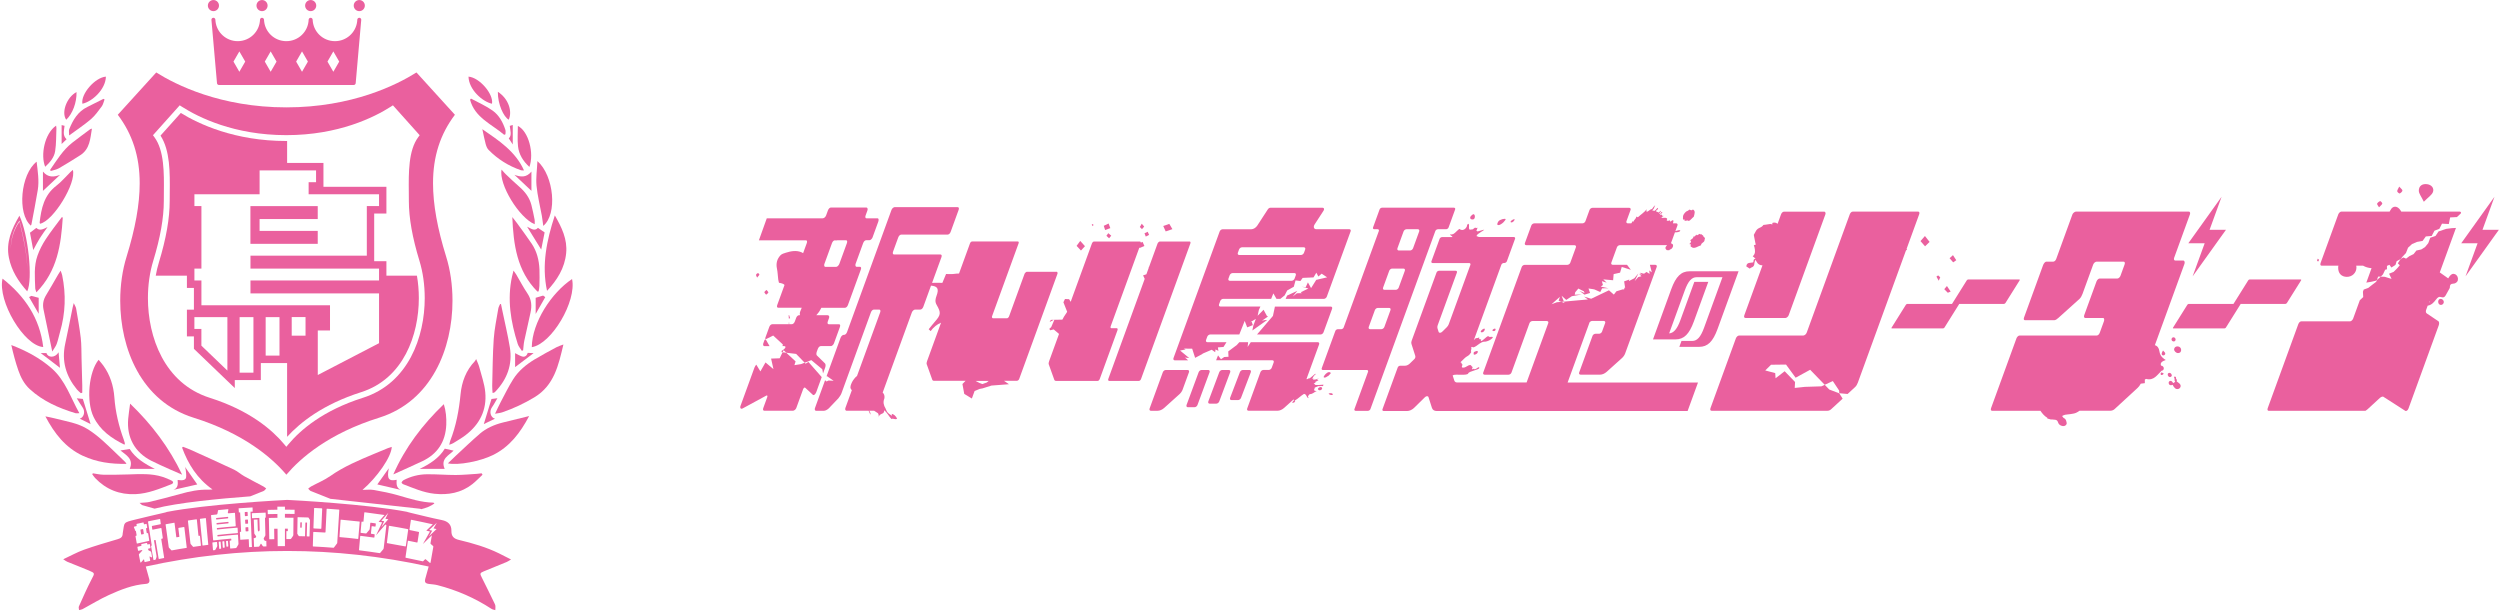 <?xml version="1.0" encoding="UTF-8"?>
<svg id="_レイヤー_2" data-name="レイヤー 2" xmlns="http://www.w3.org/2000/svg" viewBox="0 0 953 233">
  <defs>
    <style>
      .cls-1, .cls-2 {
        fill: #ea609e;
      }

      .cls-3 {
        fill: none;
      }

      .cls-2 {
        fill-rule: evenodd;
      }
    </style>
  </defs>
  <g id="_レイヤー_1-2" data-name="レイヤー 1">
    <g>
      <g>
        <path class="cls-2" d="m453.47,92.06h-11.36c-.22,0-.72.42-.83.72l-3.22,8.85-.22.24.1.1-.94,2.59-1.26.42.62,1.33-13.89,38.17c-.15.42.08.72.3.72h11.36c.35,0,.67-.3.83-.72l18.82-51.7c.11-.3.05-.72-.3-.72Z"/>
        <path class="cls-2" d="m292.89,111.5c-.07-.36-.45-.67-.7-.99-.28.28-.7.53-.8.87-.06.21.36.56.66.97.38-.36.88-.66.85-.85Z"/>
        <path class="cls-2" d="m289.47,104.67c-.03-.23-.44-.61-.57-.57-.28.09-.61.38-.68.65-.06.25.19.57.39,1.07.55-.71.88-.95.86-1.15Z"/>
        <path class="cls-2" d="m301.19,121.33c-.13-.4-.25-.8-.37-1.2-.07.02-.13.03-.2.05.03.42.06.83.08,1.25.16-.03.33-.07.49-.1Z"/>
        <path class="cls-2" d="m823.11,133.64c-.12-.83-.64-1.81-1.68-2.05l11.28-30.99c.22-.6.04-1.29-.46-1.29h-3.1c-.31,0-.59-.43-.37-1.03l6.03-16.58c.15-.43.07-1.03-.43-1.03h-43.06c-.43,0-1.15.6-1.3,1.03l-6.19,17.01c-.22.6-.69,1.03-1.12,1.03h-2.66c-.43,0-.99.69-1.21,1.29l-7.28,20.01c-.22.6-.07,1.03.37,1.03h11.15c.49,0,1.09-.43,1.55-.86l8.11-7.3c.47-.43.9-1.29,1.12-1.89l4.06-11.16c.25-.69.9-1.12,1.34-1.12h10.22c.49,0,.65.43.4,1.12l-1.56,4.29c-.16.43-.68,1.03-1.18,1.03h-6.81c-.31,0-.9.43-1.15,1.12l-4.69,12.88c-.22.6.06,1.03.37,1.03h6.81c.5,0,.55.69.34,1.29l-1.56,4.29c-.25.69-.72,1.12-1.21,1.12h-29.43c-.43,0-.96.6-1.12,1.03l-9.69,26.62c-.22.6-.07,1.03.37,1.03h18.44c.73,1.09,1.56,2.05,2.61,2.66,0,.09.02.18.04.29.5.14,1.01.28,1.51.42.02-.03.04-.06.06-.09.29.06.6.1.92.1.79.02,1.35.16,1.59,1.06.22.81.92,1.24,1.75,1.38.88.15,1.71-.54,1.51-1.3-.16-.63-.22-1.35-.99-1.7-.28-.12-.45-.49-.74-.83.47-.21.78-.41,1.12-.47.7-.13,1.42-.15,2.13-.26.7-.12,1.44-.2,2.07-.48.47-.21.9-.49,1.33-.79h11.75c.43,0,1.11-.17,1.58-.6l8.86-8.16c.38-.35.85-.97,1.15-1.56.47-.02,1.07-.18,1.55-.2v-1.34c.22-.13.4-.31.51-.28,2.93.8,4.21-1.56,5.88-3.12,0,0,0,0,0,0,.51-.02.85-.38.84-.94,0-.51-.5-1-1-1-.01,0-.03,0-.04,0-.45-1.08.41-1.66,1.78-2.15-1.64-.95-2.25-2.06-2.47-3.6Z"/>
        <path class="cls-2" d="m829.73,145.39c.02-.14.17-.48.06-.62-.25-.31-.4-.58-.3-.99.01-.06-.33-.2-.5-.31-.09.18-.29.47-.24.53.27.3.24.6.18.96-.03.17.16.38.27.6-.26.16-.53.31-.78.47-.14-.19-.23-.37-.36-.51-.26-.29-.58-.45-.96-.26-.36.19-.46.52-.37.92.1.44.41.66.84.67.22,0,.44-.11.66-.17.11.22.21.47.35.68.16.24.36.47.57.66.46.41,1.26.4,1.7,0,.46-.41.59-1.08.18-1.59-.33-.4-.82-.67-1.3-1.06Z"/>
        <path class="cls-2" d="m830.11,132.04c-.76-.02-1.32.45-1.34,1.12-.02.67.72,1.4,1.45,1.44.73.04,1.24-.45,1.24-1.18,0-.78-.57-1.36-1.35-1.38Z"/>
        <path class="cls-2" d="m828.56,130.17c.43.02.75-.27.78-.7.03-.48-.37-.91-.82-.9-.38,0-.73.36-.74.76-.01.44.34.81.78.83Z"/>
        <path class="cls-2" d="m827.89,143.12c.02-.45-.48-1.03-.89-.99-.33.03-.63.15-.66.57-.04.52.34,1.02.81,1.04.37.02.73-.29.75-.63Z"/>
        <path class="cls-2" d="m824.09,134.54c-.12.36-.07.74.3.91.18.08.52.05.67-.08.33-.25.47-.63.18-1.01-.18-.25-.42-.46-.7-.76-.19.37-.36.64-.46.94Z"/>
        <path class="cls-2" d="m823.63,142.39c-.07.33.14.6.48.58.2-.01.38-.24.74-.49-.37-.25-.57-.47-.8-.52-.11-.02-.38.25-.41.42Z"/>
        <path class="cls-2" d="m927.45,73.17c.5-1.46-.54-2.71-2.18-2.95-1.85-.28-3.23.62-3.22,2.49.01,1.09.94,2.17,1.91,4.2,1.71-1.76,3.09-2.58,3.49-3.74Z"/>
        <path class="cls-2" d="m914.77,73.76c.44-.22,1.01-.72,1.03-1.12.01-.39-.61-.8-1.22-1.51-.39.85-.79,1.33-.76,1.8.02.31.79.91.96.83Z"/>
        <path class="cls-2" d="m908.13,77.6c.07-.22-.65-1-.81-.94-.46.16-.95.55-1.17.98-.11.22.36.72.73,1.39.6-.64,1.11-.98,1.26-1.43Z"/>
        <path class="cls-2" d="m883.68,99.7c.12-.21.3-.4.35-.63.02-.09-.24-.23-.5-.47-.13.35-.27.57-.27.79,0,.1.27.2.42.3Z"/>
        <path class="cls-2" d="m930.47,113.93c-.6-.04-1.02.39-1.04,1.05-.02.72.42,1.26,1.05,1.26.57,0,1.08-.49,1.1-1.06.03-.61-.5-1.21-1.11-1.25Z"/>
        <path class="cls-2" d="m299.72,134.46l3.77.45,3.25,3.36,2.53-.99,4.19,3.48.28,1.6.82-2.26c.25-.69.16-1.29-.06-1.55l-3.06-3.01c-.25-.17-.34-.77-.09-1.46l.38-1.03c.25-.69.72-1.12,1.15-1.12h3.9c.43,0,.96-.6,1.12-1.03l2.28-6.27c.22-.6.07-1.03-.37-1.03h-3.9c-.43,0-.59-.43-.34-1.12l.47-1.29c.22-.6-.12-1.03-.55-1.03h-4.32c.22-.25.42-.52.63-.75.62-.69,1-1.56,1.29-2.08h9.01c.43,0,.9-.43,1.12-1.03l4.94-13.57c.22-.6.07-1.03-.37-1.03h-1.24c-.5,0-.56-.69-.4-1.12l2.88-7.9c.25-.69.72-1.12,1.21-1.12h1.24c.43,0,.96-.6,1.12-1.03l2.19-6.01c.25-.69.16-1.29-.27-1.29h-4.21c-.43,0-.59-.43-.34-1.12l.69-1.89c.25-.69-.09-1.12-.4-1.12h-13.45c-.49,0-.96.43-1.21,1.12l-.69,1.89c-.25.68-.83,1.11-1.32,1.11h-21.3l-3.01,8.4h18.07c.3.12.39.49.19,1.05l-1.4,3.84c-.18-.11-.36-.22-.55-.31-1.97-.87-4.02-.49-6.01.13-.72.22-1.56.46-2.05.97-1.35,1.42-1.78,3.14-1.36,5.12.28,1.34.31,2.73.48,4.1.06.45.2.88.29,1.28.86.15,1.67.31,2.12.82l-2.79,7.67c-.22.6-.07,1.03.43,1.03h8.91c-.18.45-.36.91-.55,1.36-.21.51-.24,1-.1,1.47h-.3c-.49,0-.96.43-1.18,1.03l-.47,1.29c-.25.69-.72,1.12-1.15,1.12h-1.04v-.66h-.14v.66h-6.26c-.5,0-.96.43-1.18,1.03l-1.57,4.33.22.38,2.84-1.42,3.67,3.39-.11.63h.54c.43,0,.65.26.59.43-.16.43-.62.86-1.03,1.12l-.4.21-.09.54.42.05.38-.79,1.03.95Zm14.54-33.86l2.88-7.9c.2-.54.53-.91.87-1.05h1.07l.02-.07h3.39c.43,0,.59.43.34,1.12l-2.88,7.9c-.16.43-.72,1.12-1.15,1.12h-4.21c-.43,0-.49-.69-.34-1.12Z"/>
        <path class="cls-2" d="m665.36,121.21h15.3c.31,0,.96-.43,1.18-1.03l14-38.47c.22-.6-.12-1.03-.43-1.03h-15.3c-.5,0-.96.43-1.18,1.03l-1.31,3.61s0,0,0,0c-.56-.44-1.19-.65-2-.33v.59s-.08-.01-.11-.03c-.49-.25-.93-.16-1.42-.06-.58.12-1.18.17-1.9.26-.27.53-.88.86-1.55,1.15-.68.29-1.16.82-1.47,1.5-.18.4-.42.77-.62,1.14.2,1.02.39,2.04.59,3.07.04.22.1.44.17.64-.25.05-.5.12-.72.26,0,.06-.02.09,0,.12.07.18.16.36.2.54.26,1.26.52,2.52-.64,3.52.29.24.58.48,1.08.91-1.09.15-.56.99-.97,1.44-1,.23-2.41-.18-2.57,1.51.44.28.88.56,1.32.85.21-.15.41-.36.64-.43.82-.25,1.1-.8,1.13-1.62.01-.39.22-.77.39-1.35.23.4.35.58.45.77.48.9,1.2,1.38,2.24,1.38l-6.92,19.02c-.22.6-.07,1.03.43,1.03Z"/>
        <polygon class="cls-2" points="834.18 92.74 840.42 92.74 835.83 105.34 848.53 87.61 842.29 87.61 846.87 75.01 834.18 92.74"/>
        <path class="cls-2" d="m290.96,130.91c-.16.43-.07,1.03.43,1.03h1.97l-1.48-2.6-.43.21-.49,1.35Z"/>
        <path class="cls-2" d="m937.71,80.67h-22.34c-.11-.17-.21-.35-.32-.52-1.18-1.8-2.97-1.83-3.85.02-.08.18-.18.35-.28.5h-18.44c-.43,0-.96.6-1.12,1.03l-6.72,18.46c-.25.69-.1,1.12.34,1.12h6.42c-.06.26-.1.53-.09.81,0,2.1,1.24,3.41,3.26,3.45,2.07.04,3.72-1.55,3.71-3.59,0-.23-.03-.45-.08-.67h2.61c.9.52,1.98.86,3.22.95,0,.03,0,.05-.02.08l-1.99,5.48.08-.07,1.85-.31,1.83-.43.3-.25.47-1.3.99.03.85-.87.83-1.76.69-.19v-1.28c.32-.13.63-.26.94-.42l.76,1.04.96-.61.58-.38.46-1.43,1.57-.85.61-.8,1.35-1.44.81-2.05,1.51-1.38,1.9-.82,2.13-.38,1.24-1.71,2.23-.18,1.05-2,1.88-.73,1-1.96,2.6.14.5-2.52,2.58-.13,1.5-1.39.07-.38c-.07-.18-.21-.3-.44-.3Z"/>
        <path class="cls-2" d="m764.43,115.58l5.48-8.75c.07-.12.03-.3-.16-.3h-19.52c-.16,0-.39.19-.47.3l-5.48,8.75-.18.28h-17.09c-.16,0-.39.19-.47.3l-5.48,8.75c-.07.11-.06.28.1.28h19.52c.19,0,.45-.16.52-.28l5.48-8.75.17-.3h17.03c.19,0,.45-.16.52-.28Z"/>
        <path class="cls-2" d="m871.72,115.58l5.48-8.75c.07-.12.03-.3-.16-.3h-19.52c-.16,0-.39.19-.47.3l-5.48,8.75-.18.28h-17.09c-.16,0-.39.19-.47.3l-5.48,8.75c-.07.11-.06.28.1.28h19.52c.18,0,.45-.16.52-.28l5.48-8.75.17-.3h17.03c.18,0,.45-.16.52-.28Z"/>
        <path class="cls-2" d="m914.06,100.39l.74.73-.99,1.16-1.36,1.36-1.74.7.95,1.98-2.61-.81-1.53-.05-.39.4-1.07.87-.24.68-1.47,1.11-1.56,1.23-1.74.64-.3.81.11,2.04-1.3,1.22-2.55,7.01c-.16.43-.69,1.03-1.18,1.03h-18.59c-.43,0-.9.43-1.15,1.12l-11.63,31.95c-.22.6-.07,1.03.37,1.03h36.86s.37-.17.84-.6l4.66-4.29c.47-.43,1.18-.69,1.4-.43l8.28,5.32c.4.26.99-.17,1.24-.86l11.53-31.69c.25-.69.16-1.29-.06-1.55l-4.48-3.01c-.37-.17-.43-.86-.28-1.29l.61-1.68c1.52-.23,2.42-1.34,3.19-2.35.66-.86,1.14-1.22,2.11-.88.74.26,1.19-.08,1.54-.67.53-.93,1.05-1.86,1.56-2.8.07-.12.05-.29.05-.43q.01-1.24,1.23-1.25c.89,0,1.68-.59,1.83-1.37.18-.94-.23-1.83-1.03-2.22-.76-.37-1.45-.13-2.11.74-.15.2-.28.42-.55.82-1.09-.77-2.15-1.52-3.21-2.27l6.18-16.97-.19.03-1.26.06-2.27.28-.99.33-1.94.65-1.14,1.71-2.03.7-.74,2.05-1.24,1.51-1.45.91-1.85.4-1.06,1.36-1.54.74-1.32.99-1.02-.45-1.03.56-.12.16-.99,1.53Zm12.18,14.67c-.12.09-.22.18-.34.27l.16-.43c.06.05.12.1.18.15Z"/>
        <path class="cls-2" d="m311.13,149.55l2.11-5.8-5.07-5.78-1.07.68-.37-.38-1.34.52-2.56.41.45-1.44-3.56-3.3-1.41-.17-1.1,2.29-3.27.11.9,4.02-3.03-2.55-1.95,3.41-1.56-2.57c-.27.3-.54.68-.69,1.1l-5.32,14.6c-.37,1.03.34,1.29.74,1.03l9.03-4.9c.4-.26.62,0,.4.6l-1.5,4.12c-.22.6-.07,1.03.43,1.03h10.84c.43,0,1.09-.43,1.31-1.03l2.59-7.13c.22-.6.62-.86.84-.6l2.78,2.58c.28.43.99.17,1.37-.86Z"/>
        <path class="cls-2" d="m662.73,103.41h-18.64c-3.22,0-5.24,1.97-7.01,6.83l-6.96,19.14h8.57c3.22,0,5.24-1.97,7.01-6.83l5.5-15.11h-5.32l-5.33,14.64c-1.22,3.35-2.55,4.89-4.27,5.01.07-.2,5.97-16.41,5.97-16.41,1.28-3.51,2.62-5.01,4.5-5.01h9.85c-.07.2-7.02,19.29-7.02,19.29-1.28,3.51-2.62,5.01-4.5,5.01h-4.1l-.82,2.25h7.57c3.22,0,5.24-1.97,7.01-6.83l8-21.98Z"/>
        <polygon class="cls-2" points="952.56 87.61 946.32 87.61 950.9 75.01 938.21 92.74 944.45 92.74 939.86 105.34 952.56 87.61"/>
        <path class="cls-2" d="m425.73,125.12h-2.08c-.3,0-.41-.3-.24-.78l10.94-30.05.09.25,1.81-.78-.71-1.57-.63.3c-.04-.23-.19-.43-.4-.43h-17.48c-.3,0-.68.42-.78.72l-8.11,22.28-.6-1.01-1.57-.07-.6,1.25,1.42,3.58-.07.19-1.15,1.74-.59,1.1-3.06.06-1.2,2.79-.73.68.35.53,1.32-.33,2.04,1.72-3.78,10.4c-.17.48-.24.9-.13,1.2l2.11,5.89c.11.3.37.42.71.42h15.83c.3,0,.63-.3.78-.72l6.78-18.64c.11-.3.04-.72-.26-.72Z"/>
        <path class="cls-2" d="m402.77,103.6h-11.36c-.22,0-.74.48-.85.78l-5.91,16.23c-.11.3-.48.72-.78.72h-5.33c-.3,0-.5-.42-.39-.72l10.13-27.83c.15-.42.05-.72-.26-.72h-17.48c-.3,0-.63.3-.78.72l-4.18,11.49c-.53-.02-1.18.05-2.03.16-.98.13-1.99.02-2.91.02-.49,1.18-.99,2.37-1.41,3.38-1.52,0-2.75-.08-3.92,0l3.57-9.8c.22-.6.07-1.03-.43-1.03h-17.66c-.43,0-.59-.43-.34-1.12l1.94-5.32c.25-.69.72-1.12,1.15-1.12h17.66c.49,0,.96-.43,1.18-1.03l3.06-8.42c.22-.6.07-1.03-.43-1.03h-23.98c-.31,0-.96.43-1.18,1.03l-16.97,46.63c-.22.6-.68,1.03-1.12,1.03h-.19c-.31,0-.9.43-1.15,1.12l-5.41,14.86.19-.27,2.58,1.8-1.93-.1-.79.37-.54-.48-3.86,10.61c-.22.6.06,1.03.37,1.03h3.1c.5,0,1.27-.43,1.74-.86l3.7-3.87c.34-.43.97-1.29,1.18-1.89l11.25-30.92c.22-.6.69-1.03,1.12-1.03h2.04c.43,0,.59.43.37,1.03l-8.84,24.28c-.19.12-.36.26-.52.44-.73.79-1.32,1.61-1.7,2.64-.32.86-.52,1.6.24,2.3,0,0,.01.02.02.02l-2.48,6.82c-.22.6.12,1.03.43,1.03h8.44c.22.5.43,1,.65,1.49.1-.4.05-.76-.2-1.14-.08-.11-.15-.23-.22-.36h1.85c.48.3.95.6,1.41.91.2.13.28.49.33.76.06.33.04.67.05,1.01-.07-.92.7-1.34,1.23-1.54.64-.24.84-.56.81-1.32,1.27.99,1.78,2.35,2.82,3.37.63-.5,1.45.48,2.13-.2-.53-1.04-1.38-1.76-2.08-1.79.05.2.09.39.17.73-.85-.48-1.54-.92-1.99-1.64-.22-.35-.29-.79-.5-1.14-.72-1.19-1.04-2.42-.47-3.77.05-.12.04-.26.06-.39.07-.81-.19-1.43-.69-1.92l11.14-30.59c.22-.6.87-1.03,1.18-1.03h1.98c.5,0,.96-.43,1.21-1.12l2.91-8.01c2.53.2,3.09,1.22,2.13,3.81-.45,1.23-.7,2.27.01,3.51,1.75,3.03,1.61,3.84-.64,6.4-.82.94-1.59,1.93-2.38,2.9.25.24.5.48.74.71,1.13-1.53,2.45-2.59,3.97-3.21l-5.33,14.65c-.18.48-.24.9-.13,1.2l2.11,5.89c.11.3.37.42.71.42h11.98l-1.19,1.22.69,3.76,2.9,1.77,1.05-2.86,1.95-.81,1.06-.19,3.42-1.08,6.67-.51-1.89-1.3h4.88c.35,0,.76-.3.91-.72l14.59-40.1c.11-.3-.02-.78-.37-.78Zm-26.65,42.22l-1.69.59-1.05-.42-1.49-.78h5l-.77.62Z"/>
        <polygon class="cls-2" points="400.12 122.76 401.72 121.9 400.59 121.93 400.12 122.76"/>
        <polygon class="cls-2" points="401.72 121.9 401.91 121.9 401.96 121.77 401.72 121.9"/>
        <polygon class="cls-2" points="413.59 93.84 411.78 91.84 410.4 93.72 412.06 95.51 413.59 93.84"/>
        <polygon class="cls-2" points="436.16 86.37 435.24 85.28 434.5 86.53 435.32 87.36 436.16 86.37"/>
        <polygon class="cls-2" points="421.76 89.88 422.78 90.83 423.61 89.84 422.48 88.89 421.76 89.88"/>
        <polygon class="cls-2" points="416.86 85.71 416.48 85.4 416.16 85.67 416.57 86.21 416.86 85.71"/>
        <polygon class="cls-2" points="446.92 87.35 445.74 85.34 443.43 86.15 444.36 88.22 446.92 87.35"/>
        <polygon class="cls-2" points="423.26 86.96 422.6 85.2 420.75 86.08 421.27 87.69 423.26 86.96"/>
        <polygon class="cls-2" points="438.04 89.54 437.5 88.34 436.28 88.94 436.77 90.19 438.04 89.54"/>
        <polygon class="cls-2" points="735.56 92.21 733.78 89.97 732.09 91.9 733.83 93.9 735.56 92.21"/>
        <path class="cls-2" d="m727.01,95.06l-.21-.21,4.79-13.15c.22-.6.07-1.03-.37-1.03h-24.97c-.43,0-.9.43-1.12,1.03l-16.41,45.09c-.25.69-.9,1.12-1.34,1.12h-24.47c-.5,0-1.02.6-1.18,1.03l-9.69,26.62c-.22.6-.07,1.03.43,1.03h44.11c.5,0,.99-.17,1.46-.6l4.37-4.02-1.26-2v-.06s-.13-.01-.13-.01l-3.71-1.42-1.72-1.78-1.24.57-6.31.2-3.89.41.12-2.27-3.96-4.1-3.47,2.69-.13-1.98-3.8-1,2.2-2.18,5.72-.07,3.66,5.01,5.54-3.03,5.55,5.73,3.09-1.42,2.4,3.61.06,1.02,3.17.3,2.86-2.64c.47-.43.81-1.03,1.06-1.72l18.31-50.3.46-.5Z"/>
        <polygon class="cls-2" points="745.73 99.19 744.47 97.26 743.18 98.42 744.55 100.01 745.73 99.19"/>
        <polygon class="cls-2" points="743.59 111.14 742.17 109.03 741.15 110.23 742.5 111.6 743.59 111.14"/>
        <polygon class="cls-2" points="739.62 105.71 738.82 104.98 738.17 105.43 739.04 107.01 739.62 105.71"/>
        <path class="cls-1" d="m468.95,141.89l-4.17,11.13c-.17.47-.67.85-1.12.85h-2.55c-.45,0-.67-.38-.5-.85l4.17-11.13c.17-.47.67-.85,1.12-.85h2.55c.45,0,.67.38.5.85Zm7.36-.85h-2.55c-.45,0-.95.38-1.12.85l-3.73,9.77c-.17.47.05.85.5.85h2.55c.45,0,.95-.38,1.12-.85l3.73-9.77c.17-.47-.05-.85-.5-.85Zm-15.72,0h-2.55c-.45,0-.95.38-1.12.85l-4.61,12.49c-.17.47.05.85.5.85h2.55c.45,0,.95-.38,1.12-.85l4.61-12.49c.17-.47-.05-.85-.5-.85Zm-7.86,0h-8.34c-.45,0-.95.38-1.12.85l-5.05,13.85c-.17.47.05.85.5.85h2.55c.83,0,1.75-.4,2.51-1.08l5.81-5.23c.56-.5.98-1.12,1.22-1.75l2.42-6.64c.17-.47-.05-.85-.5-.85Zm54.36.92c-.76-.37-1.53.31-2.13,1.02l-.43.75c.51.63,1.44-.33,1.95-.54.27-.47,1.14-.81.61-1.24Zm-4.4,5.87c-.9.6.48,1.43,1.16.59.45-.56-.19-1.28-1.16-.59Zm3.77,2.21c.14.34.84.65,1.48.53.46-.56-.62-.93-1.48-.53Zm-5.32-3.39c.49-.49-.75-.04-.18-.52l.62-.26c-.2-.03-.32-.12-.17-.3.38-.19.83-.4,1.27-.55-.18-.06-.6-.05-.58-.3l.64-.5c-.76.38-1.54.55-2.22.48-.05-.22.56-.41.49-.49-.16.08-.53.31-.73.28.1-.58.63-1.45,1.36-1.91-.23.18-.15-.09-.28-.11-.75.59-1.42,1.3-2.24,1.81-.23-.29-.69.47-1.1.22l.11-.3c.1-.07.17-.15.08-.21l4.63-12.7c.17-.47-.05-.85-.5-.85h-25.54l-1.21,1.82.19-1.61-.05-.21h-3.29l-.97,1.08-3.26,2.44.09,2.04-1.62.09-1.24.85-1.12-1.47-.74,1.86h21.44c.45,0,.67.38.5.85l-.73,1.99c-.17.47-.67.85-1.12.85h-2.07c-.45,0-.95.38-1.12.85l-5.05,13.85c-.17.47.05.85.5.85h11.07c.83,0,1.75-.4,2.51-1.08l3.42-3.07c.12-.04.23-.09.33-.13.35.3-1.5,1.57-.23,1.19.37.16.52-.42.7-.53-.1-.05-.14-.16-.18-.24,1.37-.78,2.22-1.78,3.54-2.57,1.08.19.81,1.21,1.64,1.65.2-.25-.22-.52-.11-.82l.63-.72c1.27.01,1.67-.88,2.69-1.12-.15-.09-.61-.09-.76-.25-.8-.08.35-.72-.16-.94.31-.38,1.1-.51,1.6-.78.48.14,1.09-.16,1.48.04.57-.02.14-.4.42-.57-1.11.01-2.51.33-3.38,0Zm6.14-29.78h-21.28l-.76,3.57-6.07,7.07h24.24c.45,0,.95-.38,1.12-.85l3.26-8.94c.17-.47-.05-.85-.5-.85Zm7.56-28.64l-9.06,24.85c-.17.47-.67.85-1.12.85h-14.58l.55-1.25h0l3.89-1.8-1.74,2.17,1.61-1.26,1.86-.03-.4-.35,2.91-1.44-2.6-.72,1.55.28.87-1.88,1.2,2.18,1.97-3.14,4.15-.97-2.08-1.39-1.26,1.08-.77-1.46-1.07,1.8-4.14.18-.87,1.2-1.85-.24-.66,2.42-2.51,1.4-.98,1.89-1.62,1.32h-1.5l-1.19-2.08-.83,2.08h-18.3c-.45,0-.95.38-1.12.85l-.45,1.23c-.17.47.05.85.5.85h15.27l-.59,1.3-.47,2.22,2.26-2.29,1.27,2.35.43.21-2.32,1.63.87-.21,1.15-.1-5.67,4.02.36-1.83.97-2.6-2.2,1.33.63-.18.41,1.23-2.14.86-.95-2.47-2.06,5.19h-11.1c-.45,0-.95.38-1.12.85l-.45,1.23c-.17.47.05.85.5.85h7.29l-1.14,1.82-2.14.17.2,1.33-1.1-.55-.14,1.04-1.32-.93-3.38,1.45-.3.25-2.64,1.39-1.13-3.49-3.18-.03.69.32-2.11.42,3.47,2.85-1.63-.16.65.5.56.54h-5.07c-.45,0-.67-.38-.5-.85l17.6-48.26c.17-.47.67-.85,1.12-.85h10.92c.83,0,1.78-.58,2.32-1.42l4.01-6.18c.23-.36.64-.61,1-.61h19.88c.54,0,.73.55.38,1.09l-3.43,5.28c-.59.91-.28,1.82.63,1.82h12.6c.45,0,.67.38.5.85Zm-21.39,15.87h-23.59c-.45,0-.95.38-1.12.85l-.45,1.23c-.17.47.05.85.5.85h23.59c.45,0,.95-.38,1.12-.85l.45-1.23c.17-.47-.05-.85-.5-.85Zm3.58-9.83h-23.59c-.45,0-.95.38-1.12.85l-.45,1.23c-.17.47.05.85.5.85h23.59c.45,0,.95-.38,1.12-.85l.45-1.23c.17-.47-.05-.85-.5-.85Z"/>
        <g>
          <path class="cls-1" d="m548.09,87.38h3.16c.39,0,.82-.3.95-.67l2.5-6.87c.13-.37-.08-.67-.47-.67h-27.38c-.39,0-.82.3-.95.67l-2.5,6.87c-.13.37.08.67.47.67h1.28c.39,0,.6.3.47.67l-13.41,36.77c-.13.37-.56.67-.95.67h-1.28c-.39,0-.82.3-.95.67l-5.19,14.22c-.13.37.08.67.47.67h16.72c.39,0,.6.3.47.67l-5.19,14.22c-.13.37.08.67.47.67h4.67c.39,0,.82-.3.95-.67l24.75-67.87c.13-.37.56-.67.95-.67Zm-18.04,30.85l-2.33,6.4c-.17.47-.67.85-1.12.85h-4.33c-.45,0-.67-.38-.5-.85l2.33-6.4c.17-.47.67-.85,1.12-.85h4.33c.45,0,.67.38.5.85Zm5.47-15l-2.33,6.4c-.17.47-.67.85-1.12.85h-4.33c-.45,0-.67-.38-.5-.85l2.33-6.4c.17-.47.67-.85,1.12-.85h4.33c.45,0,.67.38.5.85Zm5.47-15l-2.33,6.4c-.17.47-.67.85-1.12.85h-4.33c-.45,0-.67-.38-.5-.85l2.33-6.4c.17-.47.67-.85,1.12-.85h4.33c.45,0,.67.38.5.85Z"/>
          <path class="cls-1" d="m562.6,133.89c-.49.22-.72.22-.8.46-.08.24-.08.58,0,.75.08.17.49.12.9-.11.42-.23.7-.66.64-.94s-.25-.37-.74-.15Z"/>
          <path class="cls-1" d="m564.75,126.68c.49.08,1.04-.33,1.22-.92.18-.59-.22-.66-.9-.15-.67.51-.82.99-.33,1.07Z"/>
          <path class="cls-1" d="m569.3,125.46c-.49.32-.52.66-.07.75s.85-.17.89-.58c.04-.41-.33-.49-.82-.17Z"/>
          <path class="cls-1" d="m575.98,84.76c.35.15.92-.17,1.25-.71.34-.54.05-.66-.64-.27-.69.39-.96.83-.61.98Z"/>
          <path class="cls-1" d="m571.39,85.8c.42-.06,1.19-.54,1.72-1.06.53-.52.9-1.07.83-1.22-.07-.15-.63-.14-1.23.02-.6.16-1.27.52-1.48.8-.21.28-.43.75-.48,1.04-.06.29.24.48.65.42Z"/>
          <path class="cls-1" d="m561.59,83.64c.41-.07.69-.62.63-1.23-.06-.61-.41-.92-.78-.68s-.78.63-.91.87c-.13.24-.11.6.04.8s.61.31,1.01.24Z"/>
          <path class="cls-1" d="m642.18,83.62c-.4,1.24,1.21-.07,1.55.65.68-.27,1.27-1.15,1.94-1.66.34-1.23.7-2.27-.36-2.76-.54.63-.95.07-1.37.05-.35.45-.78.53-1.19.75-.51.48-1.1,1.12-1.18,1.77.07.48-.37,1.67.6,1.21Z"/>
          <path class="cls-1" d="m605.81,123.14c.16-.44.67-.8,1.14-.8h4.38c.47,0,.72.36.56.8l-1.2,3.29c-.16.44-.67.8-1.14.8h-1.34c-.47,0-.98.36-1.14.8l-5.1,13.99c-.16.44.09.8.56.8h7.43c.83,0,1.75-.4,2.51-1.08l5.81-5.23c.56-.5.98-1.12,1.22-1.75l12.04-33.01c.16-.44-.09-.8-.56-.8h-2.04l.73,2.86-.98-.71.13,1.32-1.16-.75-.95.67-1.63-.38.86.89-1.14-.52.9.99-1.19.3-1.37,1.54,1.41-2.93-1.53,1.84-2.11,1.09.19-.6-1.98.7.4,2.61-.23-.32-.17.77h-.57s-2.37.72-2.37.72l-.98,1.26-1.87-1.64-6.77,3.23-2.7-.82,1.45,1.08-9.15.83.2.52-1.17-.43-1.7.15-2.04.76,3.19-2.84-.49,1.54,1.04.38.97-.09-.88-2.24,1.78,1.6,2.15-1.42,3.78-.65-2.7.08.17-.91,1.21-1.43,2.09,1.05.28.68-1.96-.87,1.91,1.46,2.14-.64-.6-1.71,1.74.26.56.12,2.19.97.71-1.41,2.42-.03-2.94-.62.82-.62-.4-1.45,1.84.55-1.3-1.24,3.75.33.2-2.34,2.45-.55.64-2.18,3.46,1.09-1.45-1.91h-5.43c-.47,0-.72-.36-.56-.8l2.15-5.89c.16-.44.67-.8,1.14-.8h17.95c-.2.25-.39.52-.55.74-.21.57.15.85.41,1.14.17.21.82-.2.85.19.26-.53.81-.39,1.15-.84.48-.57.5-.97.39-1.48-.26-.14-.43-.41-.77-.48.01-.03.03-.05.04-.07l1.49-4.08c.89.02,1.81-.14,2-.56.22-.49-.87-.22-1.83.09l.8-2.18c.16-.44-.09-.8-.56-.8h-1.18c.08-.42.39-.94.03-1.18-.34.04-.68.33-.98.58l-.25-.55c-.43.21-.94.34-1.18.01,0-.19.26-.42.18-.58-.37-.77-1.82-.08-2.19-.47.3-.39.77-.47,1.07-.75-1.11.69-.45-1-1.65-.13-.04-.51,1.28-.79.82-1.3-.34.15-.56.44-.69.78-.13.08-.29-.09-.38-.21.22-.37.85-.65.56-.96-.3.28-.6.53-.98.69-.04-.47-.97-.13-.75-.79.43-.17.94-.82.65-1.02-.55.18-1.08,1.54-1.71,1.03-.21.07-.55-.04-.29-.24.64-.47.61-1.2,1-1.77-.34.15-.94.94-1.25,1.44-.68.03-1.24.81-1.92,1.03-.42-.16-.08-.57-.11-.96-.78,1.1-2.23,2.02-3.34,3.05l-.55-.27c-.14.86-.82,1.12-1.17,1.94-.34.15-.17-.21-.51-.06.08.28-.12.5-.3.71h-1.27c-.47,0-.72-.36-.56-.8l1.58-4.33c.16-.44-.09-.8-.56-.8h-13.94c-.47,0-.98.36-1.14.8l-1.58,4.33c-.16.44-.67.8-1.14.8h-18.33c-.47,0-.98.36-1.14.8l-2.46,6.73c-.16.44.09.8.56.8h18.33c.47,0,.72.36.56.8l-2.15,5.89c-.16.44-.67.8-1.14.8h-16.22c-.47,0-.98.36-1.14.8l-14.69,40.28c-.16.44.09.8.56.8h9.07c.47,0,.98-.36,1.14-.8l6.88-18.87c.16-.44.67-.8,1.14-.8h5.45c.47,0,.72.36.56.8l-8.25,22.61h-26.63c-.39,0-.81-.3-.92-.67l-.64-1.99c.12-.05.24-.1.34-.16.74-.41,5.25.32,5.59-.61.34-.93,4.27-1.36,4.23-2.11-.04-.76-1.1.39-1.52.46-.42.07-.64.04-.49-.08s-.04-.08-.42.08c-.38.16-.52.06-.3-.22.22-.28.2-.63-.05-.77-.25-.14-.39-.31-.31-.38s-.1-.15-.4-.17c-.3-.03-.85.18-1.23.46-.38.28-.96.51-1.31.51-.25,0-.46-.03-.56-.09.01-.03,0-.05-.02-.06-.11,0-.07-.28.08-.61.15-.33.13-.58-.05-.55-.18.02-.24-.11-.15-.29s.03-.28-.15-.23c-.13.04-.22-.08-.24-.28l1.41-1.38c.8-.82,1.4-.87,1.93-1.45.53-.59.83-1.09.68-1.12-.15-.03-.15-.38,0-.78s.18-.65.06-.56c-.12.09-.13-.04-.02-.29.11-.25.36-.29.55-.08s1.09-.21,1.98-.93c.9-.71,1.97-1.25,2.38-1.18.41.07,1.32-.18,2.01-.54.69-.36,1.28-.92,1.29-1.1.02-.18-.32-.27-.74-.19-.42.08-.83-.03-.9-.23-.08-.21-.66.12-1.29.73-.64.61-1.31,1.09-1.49,1.07-.18-.02-.22-.18-.08-.37s.03-.31-.25-.28c-.27.04-.42-.07-.33-.24.09-.17.04-.15-.11.04s-.17.11-.05-.17c.12-.29.09-.42-.07-.3-.16.12-.6.22-.98.22-.24,0-.61.33-.96.81l10.5-28.78c.13-.37.56-.67.95-.67h.21c.39,0,.82-.3.95-.67l3.12-8.56c.13-.37-.08-.67-.47-.67h-13.33c-.31-.17-.54-.27-.62-.25-.18.05-.27-.11-.19-.36.08-.25.77-.81,1.53-1.26s1.36-.86,1.32-.91c-.04-.06-.71.11-1.49.37-.78.26-1.32.35-1.19.21.13-.15.06-.19-.14-.09-.2.1-.18-.2.06-.65.24-.45.26-.72.05-.59-.21.13-.47.13-.57,0-.1-.12-.39-.01-.63.24-.24.26-.54.44-.66.4-.12-.04-.47,0-.79.09s-.52-.42-.44-1.11c.07-.7-.06-1.2-.29-1.12-.23.08-.44.39-.46.7-.02.3-.31.82-.65,1.14s-.92.55-1.29.51c-.36-.04-.73-.2-.81-.36-.08-.16-.56.16-1.06.7-.5.54-1.15,1.08-1.44,1.21-.3.12-.8.2-1.12.17-.32-.03-.08.23.53.59.17.1.25.23.28.39h-3.94c-.39,0-.82.3-.95.67l-3.12,8.56c-.13.37.08.67.47.67h13.92c.39,0,.6.3.47.67l-8.27,22.68c-.15.4-.41.79-.74,1.12l-1.78,1.75c-.49.48-1.17.49-1.33.02l-.43-1.35c-.11-.34-.08-.74.07-1.16l7.34-20.12c.13-.37-.08-.67-.47-.67h-6.35c-.39,0-.82.3-.95.67l-9.5,26.04c-.15.42-.18.82-.07,1.16l1.46,4.57c.12.37-.01.9-.29,1.17l-1.76,1.73c-.55.54-1.25.86-1.87.86h-1.82c-.39,0-.82.3-.95.67l-5.81,15.92c-.13.37.08.67.47.67h8.95c.89,0,1.88-.46,2.67-1.23l4.12-4.05c.49-.48,1.17-.49,1.33-.02l1.32,4.12c.24.74.89,1.18,1.76,1.18h95.7l3.95-10.84h-49.7l8.25-22.61Z"/>
          <path class="cls-1" d="m649.21,89.67c-.51.19-.3-.63-.94-.27-.36-.86-1.38.93-1.67,0-.25.48-.65.94-1.14.79.21.55-.54.92-1.03,1.3-.21.28.24.4.19.65-.08.4-.45.71-.71.95,1.22-.36.03.92.89,1.06,1.02.94,2.52-.35,3.63-.65,0-1.07,1.45-1.04,1.34-2.09.57-1.08-.66-.9-.55-1.75Z"/>
        </g>
      </g>
      <g>
        <path class="cls-1" d="m70.47,177.89s.05.06.07.1c-.01-.05-.02-.09-.03-.14,0,0-.03.04-.03.04Z"/>
        <path class="cls-1" d="m66.09,186.74c3.04-.69,6.08-1.38,9.11-2.07-1.58-2.27-3.12-4.47-4.66-6.67.1.42.23.83.28,1.26.09.89.23,1.79.13,2.66-.12,1.04-1.24,1.37-3.24,1.04.16,1.58.17,3.12-1.61,3.78Z"/>
        <path class="cls-1" d="m35.4,180.42c-.08.11-.16.23-.24.34.36.49.67,1.02,1.08,1.45,4.21,4.39,9.34,6.43,15.44,6.16,4.84-.22,9.2-2.07,13.62-3.77.89-.35.92-.98.04-1.43-1.08-.55-2.22-1.02-3.37-1.39-4.21-1.35-8.55-1.07-12.88-.93-3.24.1-6.48.16-9.72.11-1.33-.02-2.65-.35-3.98-.54Z"/>
        <path class="cls-1" d="m59.05,178.74c-3.82-1.87-7.49-4.15-9.62-7.59-1.34.22-2.41.39-3.52.57,2.1,1.74,5.17,3.19,3.54,7.01h9.59Z"/>
        <path class="cls-1" d="m35.04,49.03c-.38.13-.56.15-.69.25-2.27,1.69-4.55,3.36-6.78,5.1-3.59,2.79-5.89,6.65-8.43,10.31-.03.04.05.16.17.5,1.03-.33,2.18-.49,3.11-1.03,2.77-1.58,5.49-3.28,8.18-5,3.67-2.35,3.79-6.25,4.44-10.13Z"/>
        <path class="cls-1" d="m81.02,186.58c-.67.04-1.06.1-1.45.09-3.74-.13-7.34.63-10.92,1.64-3.86,1.09-7.74,2.07-11.64,3.02-1.13.27-2.33.24-3.81.38.56.45.79.78,1.1.87,1.54.45,3.09.89,4.63,1.32,8.72-2.29,24.77-3.82,36.47-4.69,1.7-.67,3.39-1.34,5.08-2.04.4-.16.67-.63,1-.96-.35-.25-.67-.55-1.04-.75-2.45-1.32-4.94-2.58-7.36-3.94-1.33-.75-2.49-1.84-3.87-2.49-5.43-2.56-10.9-5.01-16.37-7.49-1.01-.46-2.07-.82-3.1-1.23-.11.11-.22.23-.33.34,2.32,6.27,5.73,11.81,11.59,15.92Z"/>
        <path class="cls-1" d="m57.6,175.6c2.36,1.21,4.82,2.26,7.24,3.36,1.4.64,2.83,1.23,4.6,2-4.96-10.43-11.57-19.13-19.84-27.09-.28,2.19-.58,4.01-.74,5.85-.59,7.04,2.49,12.67,8.74,15.88Z"/>
        <path class="cls-1" d="m148.21,178.5c-1.5,2.11-2.9,4.08-4.38,6.16,2.97.69,6.02,1.4,9.07,2.11-1.86-.68-1.78-2.29-1.7-3.87-3.06.63-3.76-.38-2.99-4.4Z"/>
        <path class="cls-1" d="m118.54,187.2c2.46,1.01,4.93,1.98,7.4,2.95l34.29,3.8c.12.03.22.08.32.15,1.77-.43,3.48-1.04,5.05-2.18-.25-.2-.31-.31-.38-.31-4.66-.09-9.03-1.53-13.46-2.8-3.02-.87-6.12-1.48-9.23-2.03-1.4-.25-2.89-.04-4.34-.04,5.56-4.79,11.01-12.56,11.15-16.39-.5.16-.96.27-1.4.45-1.84.75-3.67,1.51-5.51,2.28-5.71,2.39-11.39,4.78-16.51,8.37-2.26,1.59-4.89,2.66-7.34,3.99-.4.22-.74.55-1.1.84.34.31.63.76,1.04.93Z"/>
        <path class="cls-1" d="m37.59,137.15c-3.79,4.63-4.78,15.91-1.91,21.8,2.49,5.1,6.79,8.13,11.79,10.58.1-.4.15-.5.13-.57-.12-.43-.24-.87-.39-1.29-1.91-5.23-3.21-10.59-3.61-16.17-.32-4.43-1.62-8.58-4.27-12.23-.52-.72-1.12-1.37-1.75-2.13Z"/>
        <path class="cls-1" d="m23.56,82.78c-2.05,2.79-4.23,5.5-6.12,8.4-1.27,1.94-2.37,4.06-3.14,6.24-1.44,4.03-1,8.28-.87,12.46.01.41.22.81.44,1.56,8.02-8.16,9.4-18.22,10.06-28.52-.12-.05-.24-.09-.37-.14Z"/>
        <path class="cls-1" d="m14.75,119.63v-6.11c-.97-.25-1.81-.47-2.83-.73-.16.09-.56.31-.83.46,1.23,2.14,2.47,4.3,3.67,6.38Z"/>
        <path class="cls-1" d="m15.18,90.81c.91-1.47,1.96-2.85,2.95-4.26-1.52.72-2.94,1.64-4.28.33-.77.58-1.49,1.13-2.42,1.83.38,1.99.8,4.25,1.24,6.61.86-1.56,1.61-3.08,2.5-4.5Z"/>
        <path class="cls-1" d="m30.82,149.88c.18-.06.36-.12.54-.18,0-.92.02-1.85,0-2.78-.08-3.33-.17-6.67-.27-10-.08-2.71,0-5.43-.31-8.11-.43-3.75-1.13-7.47-1.76-11.2-.1-.6-.5-1.14-.91-2.07-.21.82-.33,1.21-.4,1.59-.95,4.63-1.84,9.28-2.85,13.9-1.44,6.57.26,12.31,4.44,17.41.44.53,1.01.96,1.52,1.44Z"/>
        <path class="cls-1" d="m23.69,104.88c-.1-.49-.32-.96-.58-1.71-.44.69-.72,1.09-.96,1.51-1.52,2.61-2.99,5.25-4.57,7.82-1.06,1.71-1.4,3.49-1,5.43,1.07,5.19,2.16,10.38,3.34,16.07.66-1.11,1.34-1.94,1.69-2.88.54-1.48.83-3.04,1.27-4.55,2.08-7.16,2.33-14.38.82-21.67Z"/>
        <path class="cls-1" d="m30.42,159.6c1.41.71,2.92,1.46,4.12,2.06-.95-3.07-1.96-6.34-2.96-9.59-.54-.06-1.28-.13-2.31-.24.82,1.3,1.49,2.47,2.26,3.57,1.06,1.52.44,3.73-1.11,4.19Z"/>
        <path class="cls-1" d="m153.8,183.06c-.31.17-.59.53-.72.86-.05.13.31.54.55.64,3.91,1.49,7.75,3.21,11.99,3.66,5.27.55,10.17-.33,14.43-3.66,1.38-1.08,2.6-2.39,3.89-3.59-.11-.18-.22-.36-.34-.55-.56.07-1.12.17-1.69.2-2.74.17-5.47.44-8.21.45-3.65,0-7.29-.32-10.94-.28-3.14.03-6.16.8-8.97,2.27Z"/>
        <path class="cls-1" d="m17.73,134.59h-2.22c2.62,2,5.06,3.86,7.35,5.62-.16-1.79-.33-3.77-.53-5.92-1.35,2.27-4.11,2.1-4.61.3Z"/>
        <path class="cls-1" d="m170.12,161.93c.11-2.64-.13-5.25-.93-7.86-8.12,7.79-14.74,16.49-19.26,26.77,3.68-1.67,7.39-3.29,11.04-5.02,5.84-2.77,8.87-7.44,9.15-13.88Z"/>
        <path class="cls-1" d="m195.29,82.77c.44,10.47,1.77,20.55,9.56,28.36.16-.01.31-.03.47-.05.1-.69.29-1.38.3-2.07.05-2.12.11-4.25.02-6.36-.16-3.48-.98-6.81-2.94-9.73-1.83-2.73-3.81-5.36-5.74-8.03-.53-.73-1.11-1.42-1.66-2.13Z"/>
        <path class="cls-1" d="m204.2,119.69c1.24-2.17,2.47-4.34,3.65-6.41-.28-.21-.65-.49-.81-.61-.99.29-1.92.57-2.84.85v6.18Z"/>
        <path class="cls-1" d="m201.19,134.51c-.34,1-1.03,1.7-2.16,1.38-.9-.26-1.71-.8-2.67-1.27v5.32c2.29-1.73,4.61-3.48,7.06-5.33-.88-.04-1.54-.07-2.23-.1Z"/>
        <path class="cls-1" d="m200.93,86.43c1.85,3,3.68,5.96,5.38,8.71.43-2.16.89-4.5,1.3-6.54-.86-.59-1.62-1.11-2.54-1.74-1.34,1.5-2.76.14-4.14-.44Z"/>
        <path class="cls-1" d="m198.94,133.76c.16-.08.32-.17.48-.25.14-1.2.19-2.42.44-3.6.75-3.56,1.57-7.12,2.36-10.67.58-2.6.43-5.02-1.14-7.35-1.59-2.35-2.9-4.88-4.34-7.33-.24-.4-.53-.76-.99-1.41-.24.95-.41,1.55-.54,2.16-1.95,8.83-.52,17.39,2.16,25.83.3.94,1.04,1.75,1.57,2.62Z"/>
        <path class="cls-1" d="m208.53,110.87c3.83-4.09,6.73-8.64,7.29-14.36.52-5.3-1.67-9.78-4.32-14.4-3.13,9.55-5.08,18.92-2.97,28.77Z"/>
        <path class="cls-1" d="m202.72,132.34c7.54-1.19,17.17-17.49,15.35-25.97-7.85,5.23-15.24,16.55-15.35,25.97Z"/>
        <path class="cls-1" d="m189.61,151.8c-1.01.13-1.74.23-2.26.3-.99,3.24-1.99,6.52-2.92,9.55,1.18-.57,2.68-1.28,4.26-2.04-1.72-.43-2.27-2.78-1.16-4.34.75-1.05,1.33-2.21,2.08-3.47Z"/>
        <path class="cls-1" d="m194.36,132.45c-.78-4.79-1.94-9.53-2.92-14.29-.15-.75-.3-1.5-.46-2.25-.12,0-.24.01-.36.01-.23.57-.58,1.13-.67,1.72-.63,3.86-1.47,7.71-1.74,11.6-.41,5.93-.42,11.89-.58,17.84-.02.88.09,1.76.14,2.71.4-.07.51-.06.58-.11.15-.1.3-.2.42-.33,4.55-4.75,6.66-10.38,5.59-16.92Z"/>
        <path class="cls-1" d="m193.92,45.63c1.42-3.04.06-7.93-4.14-10.64-.07,4.73,2.22,9.57,4.14,10.64Z"/>
        <path class="cls-1" d="m187.55,39.54c.66-3.68-4.77-10-8.96-10.33.12,4.88,5.23,9.53,8.96,10.33Z"/>
        <path class="cls-1" d="m179.18,38.01c1.84,6.87,8.26,9.32,13.02,13.38.16-.07.32-.14.48-.21,0-.55.14-1.15-.02-1.65-.93-2.88-2.39-5.58-4.82-7.33-2.56-1.84-5.52-3.11-8.31-4.62-.11.15-.22.29-.34.44Z"/>
        <path class="cls-1" d="m177.53,165.83c5.37-4.11,8.09-9.58,7.45-16.33-.3-3.23-1.45-6.38-2.28-9.56-.25-.98-.73-1.9-1.18-3.06-.27.43-.35.63-.48.77-3.39,3.54-5.02,7.88-5.48,12.66-.59,6.09-1.7,12.04-3.94,17.75-.15.38-.19.8-.36,1.5.71-.29,1.15-.4,1.52-.63,1.6-1,3.26-1.95,4.76-3.09Z"/>
        <path class="cls-1" d="m172.91,171.78c-1.06-.24-2.11-.47-3.35-.75-2.16,3.59-5.8,5.91-9.6,7.71h9.56c-1.73-3.9,1.69-5.17,3.39-6.96Z"/>
        <path class="cls-1" d="m206.54,82.2c.22,1.25.35,2.52.55,3.91,5.42-4.41,4.15-19.03-2.22-24.71-.15,3.3-.63,6.36-.35,9.36.36,3.85,1.34,7.63,2.02,11.44Z"/>
        <path class="cls-1" d="m197.91,71.14c-1.77-1.53-3.45-3.16-5.15-4.76-.53-.5-.98-1.08-1.58-1.74-1.07,5.64,6.67,18.38,12.64,20.84,0-.68.08-1.21-.02-1.7-.38-1.9-.75-3.8-1.24-5.67-.74-2.84-2.45-5.06-4.65-6.97Z"/>
        <path class="cls-1" d="m193.94,52.75c.47.71.89,1.36,1.52,2.32v-7.43c-.52.16-.84.26-1.14.35.21,1.82.86,3.61-.38,4.76Z"/>
        <path class="cls-1" d="m196.09,66.64c2.23,2.1,4.45,4.2,6.49,6.11v-7.35c-1.94,2.4-4.15,2.1-6.49,1.24Z"/>
        <path class="cls-1" d="m201.81,63.64c1.86-5.21-.28-13.58-4.4-15.63,0,2.66-.22,5.24.06,7.77.33,3.09,1.93,5.65,4.34,7.86Z"/>
        <path class="cls-1" d="m199.75,64.96c-3.25-7.27-9.57-11.37-15.88-15.71.41,1.88.76,3.77,1.26,5.63.22.81.56,1.7,1.13,2.27,3.47,3.52,7.57,6.1,12.25,7.72.41.14.9.07,1.24.09Z"/>
        <path class="cls-1" d="m16.48,132.29c-1.31-11.01-6.98-19.33-15.51-26.08-1.95,8.56,8.18,25.61,15.51,26.08Z"/>
        <path class="cls-1" d="m31.65,173.77c5.21,2.42,10.69,3.17,16.57,3.05-.25-.38-.33-.54-.45-.66-2.87-2.74-5.68-5.54-8.63-8.2-1.7-1.53-3.52-2.96-5.44-4.2-3.95-2.56-8.59-3.15-13.03-4.32-1.02-.27-2.08-.45-3.37-.72,3.45,6.56,7.67,11.96,14.34,15.06Z"/>
        <path class="cls-1" d="m203.88,136.95c-3.27,1.98-6.23,4.39-8.28,7.66-1.75,2.78-3.2,5.76-4.74,8.67-.71,1.33-1.32,2.71-2.15,4.44,1.14-.22,2.01-.28,2.81-.56,4.28-1.47,8.34-3.38,12.23-5.73,7.51-4.55,9.14-12.18,11.02-20.11-1.08.42-1.9.64-2.63,1.04-2.78,1.5-5.57,2.98-8.27,4.61Z"/>
        <path class="cls-1" d="m30.25,157.51c-3.35-5.97-5.33-12.51-10.52-17.07-4.51-3.96-9.73-6.73-15.42-8.91.75,3.31,1.59,6.53,2.68,9.66.92,2.65,2.21,5.17,4.32,7.11,5,4.6,11.04,7.26,17.44,9.2.39.12.84.01,1.5.01Z"/>
        <path class="cls-1" d="m182.86,165.39c-3.14,2.7-6.13,5.59-9.17,8.4-.97.9-1.9,1.83-2.95,2.84,3.95.85,12.32-.78,17.14-3.15,6.38-3.14,10.41-8.43,13.83-14.88-3.61.88-6.84,1.65-10.06,2.47-3.23.82-6.27,2.14-8.8,4.31Z"/>
        <path class="cls-1" d="m40.37,29.21c-4.19.33-9.63,6.64-8.96,10.33,3.73-.79,8.85-5.45,8.96-10.33Z"/>
        <path class="cls-1" d="m26.36,51.63c3-2.21,5.76-4.02,8.25-6.15,1.61-1.38,2.89-3.18,4.17-4.91.55-.74.73-1.76,1.08-2.65-.14-.08-.27-.16-.41-.24-2.05,1.03-4.08,2.09-6.15,3.09-3.63,1.76-5.49,4.97-6.91,8.49-.23.57-.03,1.31-.03,2.37Z"/>
        <path class="cls-1" d="m24.61,47.96c-.32-.08-.65-.16-1.12-.28v7.21c.77-.73,1.33-1.27,1.89-1.8-1.62-1.5-.95-3.3-.77-5.13Z"/>
        <path class="cls-1" d="m21.02,57.64c.45-2.86.36-5.81.49-8.72.01-.32-.08-.64-.13-1.03-4.42,3.07-5.97,11.22-4.16,15.69,1.83-1.67,3.43-3.56,3.8-5.94Z"/>
        <path class="cls-1" d="m29.17,35.1c-3.72,1.92-5.89,7.76-3.93,10.55,2.44-2.28,4.04-6.6,3.93-10.55Z"/>
        <path class="cls-1" d="m10.37,111.07c2.22-4.55.39-21.86-2.97-28.84-2.95,5.07-5.19,10.13-4,16.03.99,4.95,3.59,9.02,6.98,12.81Zm-2.95-26.96c1.5,6.26,2.98,12.44,2.96,18.78-.04-6.22-1.49-12.28-2.96-18.41-2.24,3.23-3.26,6.84-3.3,10.43-.03-3.71.99-7.46,3.3-10.8Z"/>
        <path class="cls-1" d="m11.75,86.01c.11-.21.2-.32.23-.44.82-4.38,1.7-8.75,2.42-13.14.58-3.58-.02-7.14-.44-10.8-6.13,4.8-7.47,19.82-2.2,24.38Z"/>
        <path class="cls-1" d="m27.76,64.77c-.33.3-.64.54-.91.81-1.8,1.76-3.43,3.74-5.42,5.26-4.65,3.57-5.7,8.65-6.32,13.97-.02.16.1.32.15.48,5.05-1.02,13.97-15.57,12.5-20.53Z"/>
        <path class="cls-1" d="m16.37,65.4v7.37c2.08-1.95,4.3-4.03,6.52-6.11-2.35.85-4.55,1.13-6.52-1.26Z"/>
        <path class="cls-1" d="m167.43,138.54s.01.04.02.05c0-.02.02-.04.03-.06-.02,0-.03,0-.05,0Z"/>
        <path class="cls-1" d="m53.01,142.61c.07.11.13.23.2.34.02-.19.02-.45-.2-.34Z"/>
        <path class="cls-1" d="m167.55,138.04s.06.09.09.14c.03-.07.06-.15.1-.22-.07,0-.14.02-.18.08Z"/>
        <path class="cls-1" d="m136.95,6.78c-.4,0-.73.32-.75.72l-.05.67c-.5,4.29-4.13,7.52-8.46,7.52-4.6,0-8.33-3.6-8.51-8.19-.02-.4-.37-.72-.77-.72s-.73.32-.75.72c-.17,4.59-3.91,8.19-8.51,8.19s-8.33-3.6-8.51-8.19c-.02-.4-.37-.72-.77-.72s-.73.32-.75.72c-.17,4.59-3.91,8.19-8.51,8.19-4.34,0-7.97-3.24-8.46-7.55l-.05-.65c-.02-.4-.36-.72-.76-.72-.21,0-.41.09-.55.24-.14.15-.21.36-.19.57l.02.23c.01.16.02.31.04.47l2.06,23.43c.03.39.36.69.75.69h51.37c.39,0,.71-.3.75-.69l2.05-23.41c.02-.17.03-.35.05-.52l.02-.2c.02-.21-.06-.42-.2-.57-.14-.16-.35-.24-.56-.24Zm-45.71,20.58l-2.24-3.88,2.24-3.88,2.24,3.88-2.24,3.88Zm11.94,0l-2.24-3.88,2.24-3.88,2.24,3.88-2.24,3.88Zm11.95,0l-2.24-3.88,2.24-3.88,2.24,3.88-2.24,3.88Zm11.94,0l-2.24-3.88,2.24-3.88,2.24,3.88-2.24,3.88Z"/>
        <path class="cls-1" d="m165.07,69.86c0-10.29,2.76-18.71,8.34-26.11-3.69-4.05-10.93-12.03-14.66-16.13-7.4,4.67-24.48,13.31-49.6,13.31s-42.2-8.65-49.59-13.31c-3.73,4.1-10.98,12.08-14.66,16.13,5.57,7.39,8.35,15.82,8.35,26.11,0,8.08-1.69,17.27-5,27.99-1.57,5.03-2.42,10.8-2.42,16.77,0,18.26,7.98,38.36,27.97,44.61,19.23,6.01,29.94,15.35,35.36,21.73,5.42-6.38,16.12-15.72,35.36-21.73,20-6.25,27.97-26.35,27.97-44.61,0-5.98-.84-11.74-2.41-16.77-3.34-10.72-5.01-19.91-5.01-27.99Zm-26.74,81.78c-15.23,4.83-23.8,12.27-28.32,17.65l-.86,1.03-.86-1.03c-4.49-5.38-13.04-12.8-28.3-17.64-17.4-5.51-23.6-23.25-23.6-38,0-4.99.7-9.91,2.03-14.22,2.71-8.91,4.03-16.38,4.03-22.84,0-1.03.01-2.09.02-3.17.08-7.52.16-16.05-3.61-21.13l-.55-.74,10.2-11.4.81.52c6.33,4.05,19.92,10.85,39.83,10.85s33.51-6.8,39.83-10.85l.81-.52,3.1,3.47c2.16,2.42,4.29,4.8,6.48,7.24l.61.69-.55.74c-3.76,5.07-3.67,13.57-3.59,21.08.01,1.09.02,2.17.02,3.22,0,6.49,1.32,13.96,4.04,22.85,1.32,4.29,2.01,9.21,2.01,14.21,0,14.76-6.2,32.49-23.59,38Z"/>
        <path class="cls-1" d="m83.48,2.13c0-1.17-.95-2.12-2.12-2.12s-2.12.95-2.12,2.12.95,2.12,2.12,2.12,2.12-.95,2.12-2.12Z"/>
        <path class="cls-1" d="m99.89,4.25c1.17,0,2.12-.95,2.12-2.12S101.06.01,99.89.01s-2.12.95-2.12,2.12.95,2.12,2.12,2.12Z"/>
        <path class="cls-1" d="m118.43,4.25c1.17,0,2.12-.95,2.12-2.12S119.59.01,118.43.01s-2.12.95-2.12,2.12.95,2.12,2.12,2.12Z"/>
        <path class="cls-1" d="m136.96.01c-1.17,0-2.12.95-2.12,2.12s.95,2.12,2.12,2.12,2.12-.95,2.12-2.12S138.13.01,136.96.01Z"/>
        <g>
          <rect class="cls-1" x="144.47" y="102.4" width="0" height="2.68"/>
          <rect class="cls-1" x="76.49" y="131.08" width="20.39" height="0" transform="translate(-67.3 99.68) rotate(-45)"/>
          <path class="cls-1" d="m158.94,105.09h-11.64v-5.52h-4.66v-18.17h4.66v-10.18h-24v-9.1h-13.85v-8.37c-.1,0-.2,0-.3,0-19.67,0-33.38-6.47-40.23-10.69l-7.73,8.63c3.69,5.7,3.6,14.2,3.52,21.74-.01,1.07-.02,2.12-.02,3.14,0,6.69-1.35,14.38-4.13,23.5-.49,1.59-.89,3.27-1.19,5.01h11.88v4.67h2.67v8.3h-2.67v10.18s2.67,0,2.67,0v4.74l15.58,14.95v-3.03h9.93v-6.49h10.01v28.12c4.95-5.45,13.66-12.4,28.2-17.02,16.23-5.15,22.02-21.9,22.02-35.86,0-2.93-.25-5.81-.73-8.55Zm-72.26,36.18h0s-9.91-9.51-9.91-9.51v-6.36h-2.67v-4.51h12.58v20.39Zm9.93.78h-5.27v-21.17h5.27v21.17Zm9.93-6.49h-5.27v-14.68h5.27v14.68Zm-29.76-19.2v-9.45h-2.67v-4.51h2.67v-23.84h-2.67v-4.51h24.85v-9.1h21.52v4.51h-2.83v4.58h26.84v4.51s-4.66,0-4.66,0v18.9h-44.35v4.94h49.01v4.51h-49.01v4.94h49.01v18.98l-23.35,12.13v-16.97h4.66v-9.63h-49.01Zm39.69,11.6h-5.27v-7.09h5.27v7.09Z"/>
          <polygon class="cls-1" points="121.12 92.95 121.12 88.02 98.95 88.02 98.95 83.5 121.12 83.5 121.12 78.57 95.46 78.57 95.46 92.95 121.12 92.95"/>
        </g>
        <g>
          <path class="cls-1" d="m94.43,199.62c.08,0,.14-.08.14-.17-.02-.5-.03-.75-.05-1.24,0-.09-.07-.16-.15-.16-.32.02-.47.03-.79.05-.08,0-.14.08-.14.17.02.5.03.75.06,1.24,0,.09.07.16.15.16.31-.02.47-.03.78-.05Z"/>
          <path class="cls-1" d="m94.3,196.7c.08,0,.14-.08.14-.17-.02-.5-.03-.75-.05-1.24,0-.09-.07-.16-.16-.16-.32.02-.48.03-.8.05-.08,0-.14.08-.14.17.02.5.03.75.06,1.24,0,.09.07.16.16.16.32-.02.47-.03.79-.05Z"/>
          <path class="cls-1" d="m94.49,200.95c-.31.02-.47.03-.78.05-.08,0-.14.08-.14.17.02.5.03.75.06,1.24,0,.09.07.16.15.16.31-.02.47-.03.78-.05.08,0,.14-.08.14-.17-.02-.5-.03-.75-.05-1.24,0-.09-.07-.16-.15-.16Z"/>
          <path class="cls-1" d="m114.98,199.12c-.05,0-.38,0-.43,0-.04,0-.07.04-.07.1-.02.59-.02,1.21-.04,1.82,0,.06.03.1.07.1.05,0,.38,0,.44,0,.04,0,.07-.04.07-.1,0-.69.03-1.12.04-1.82,0-.06-.02-.1-.07-.1Z"/>
          <path class="cls-1" d="m54.4,201.67c-.25.06-.51.11-.76.17-.08.02-.12.11-.1.24.08.5.16,1,.25,1.5.01.08.09.2.17.18.25-.06.5-.11.76-.17.08-.02.11-.16.1-.24-.08-.5-.16-1-.24-1.5-.02-.13-.09-.2-.17-.18Z"/>
          <path class="cls-1" d="m184.4,217.81c2.91-1.23,5.85-2.38,8.77-3.59.48-.2.91-.52,1.64-.95-1.78-.9-3.17-1.63-4.58-2.32-4.85-2.38-10.02-3.87-15.25-5.12-1.93-.46-2.94-1.32-2.9-3.43.05-2.42-1.27-3.68-3.68-4.16-3.98-.79-7.92-1.82-11.87-2.75-.44-.1-.86-.22-1.3-.34.03,0,.06-.01.08-.02-15.44-2.99-43.59-4.46-45.82-4.57-2.24.11-30.61,1.59-46,4.61.01,0,.03,0,.04.01-.05.02-.29.11-.53.17-3.73.88-7.48,1.72-11.2,2.65-5.13,1.28-4.25.95-5.02,5.31,0,.04-.02.09-.02.13-.01,1.22-.69,1.74-1.82,2.07-4.33,1.28-8.67,2.53-12.91,4.04-2.61.93-5.06,2.3-7.93,3.64.75.47,1.11.78,1.53.95,2.75,1.13,5.54,2.19,8.28,3.35,2.38,1,2.21,1.03,1.03,3.28-1.78,3.39-3.29,6.91-4.87,10.4-.17.38.03.92.06,1.39.44-.11.93-.14,1.32-.35,3.34-1.79,6.57-3.81,10.01-5.37,4.51-2.05,9.14-3.9,14.19-4.27,1.16-.08,1.53-.79,1.22-1.9-.45-1.59-.88-3.18-1.3-4.71,36-7.91,71.9-7.9,107.84,0-.42,1.52-.84,3.03-1.26,4.54-.39,1.41-.06,1.91,1.4,2.1,1.07.14,2.17.19,3.21.46,7.36,1.89,14.25,4.89,20.62,9.05.41.27.95.32,1.43.47.02-.54.09-1.09.04-1.63-.03-.35-.21-.69-.37-1.01-1.6-3.27-3.18-6.56-4.83-9.81-.74-1.45-.77-1.69.76-2.33Zm-132.28-10.75c-.16-.86-.31-1.71-.46-2.57-.02-.12.02-.21.11-.23.06-.01.13-.03.19-.04.09-.02.12-.17.11-.25-.09-.5-.17-1-.26-1.5-.02-.13-.09-.2-.18-.18-.06.02-.19.04-.19.04,0,0,.03-.24.02-.32-.13-.33-.26-.65-.4-.98-.02-.13.01-.26.1-.28.27-.06.54-.13.81-.19.09-.02.15-.12.13-.25-.02-.12-.04-.24-.06-.36-.02-.13.02-.23.11-.25.81-.18,1.63-.38,2.44-.55.06-.01.16.05.18.18.02.12.04.24.06.36.02.13.09.2.17.18.25-.06.51-.11.76-.17.08-.02.15.09.17.22.06.38.12.76.18,1.14.01.08-.03.21-.1.22-.07.02-.15.03-.22.05-.09.02-.13.11-.11.25.08.5.15,1.01.24,1.5.01.08.09.2.18.18.07-.02.15-.03.22-.05.08-.02.15.05.16.17.13.86.27,1.72.41,2.58.02.12-.02.21-.1.22-1.49.31-3.01.68-4.5,1.01-.09.02-.16-.05-.18-.16Zm5.7,5.42c-.24-.12-.49-.23-.73-.35-.06-.04-.11.03-.09.14.08.44.17.9.25,1.34.02.11-.05.21-.13.23-.62.13-1.25.27-1.87.41-.08.02-.16-.05-.18-.16-.05-.26-.1-.52-.15-.77-.02-.11-.08-.15-.13-.09-.36.4-.72.8-1.07,1.2-.05.06-.19.04-.23-.15-.18-.91-.37-1.82-.54-2.74-.02-.13,0-.25.05-.32.39-.42.78-.85,1.18-1.27.05-.06.08-.15.07-.23,0-.03-.07-.07-.15-.05-.43.09-.87.2-1.31.3-.09.02-.16-.08-.18-.16-.07-.39-.15-.79-.22-1.18-.02-.11.02-.21.11-.23.44-.1.88-.2,1.31-.3.08-.02.12-.11.09-.24-.01-.08-.03-.16-.04-.24-.02-.11.02-.21.11-.23.64-.14,1.28-.29,1.92-.43.08-.02.18.05.2.16.01.08.03.17.04.25.02.13.09.2.17.18.23-.05.46-.1.69-.15.08-.02.14.05.16.17.07.39.13.79.2,1.19.01.08-.02.21-.1.22-.23.05-.46.1-.68.15-.08.02-.12.11-.09.24.01.07.02.13.03.19.02.13.1.23.16.25.28.14.55.27.82.41.06.04.14.14.16.27.11.59.21,1.19.31,1.78.04.2-.06.27-.15.2Zm4.63.25c-.6.11-1.21.23-1.81.36-.05.01-.15-.05-.17-.17-.4-2.29-.76-4.62-1.13-6.91-.02-.11-.09-.19-.16-.17-.12.02-.24.05-.36.08-.08.02-.12.11-.1.22.31,1.96.63,3.92.96,5.86.02.11,0,.29-.02.37-.09.27-.18.54-.27.81-.04.09-.13.2-.22.21-.18.03-.36.08-.53.11-.05.01-.14-.05-.16-.17-.29-1.67-.59-3.37-.88-5.06-.02-.13.04-.23.1-.24.01,0,.02,0,.03,0,.07-.01.12-.11.1-.22-.47-2.94-.95-5.92-1.4-8.86-.02-.11.06-.22.12-.23,1.45-.31,2.91-.59,4.34-.88.09-.02.16.05.17.17.07.53.15,1.07.22,1.6.02.11-.03.21-.12.23-1.06.21-2.14.4-3.17.64-.08.02-.12.11-.1.24.05.34.1.68.15,1.01.02.13.09.2.17.18,1.05-.22,2.11-.43,3.16-.63.09-.02.16.05.17.17.17,1.2.34,2.41.51,3.61.02.13-.03.22-.11.24-.11.02-.23.05-.35.07-.06.01-.13.11-.11.22.34,2.31.71,4.64,1.08,6.93.02.11-.02.2-.1.22Zm85.58-14.79c-.89.99-1.77,2-2.64,3.01.36-.75.72-1.51,1.08-2.27-.37-.06-.74-.11-1.11-.17.88-1.01,1.76-2.01,2.65-3-.37.75-.73,1.5-1.1,2.25.37.05.74.11,1.11.18Zm-28.3-4.11c0-.11.06-.19.15-.19.92.05,1.88.11,2.8.14.06,0,.15.09.14.2-.12,2.43-.23,4.94-.32,7.41,0,.11-.1.19-.15.19-.91-.05-1.83-.11-2.73-.14-.09,0-.14-.09-.14-.2.07-2.46.16-4.98.26-7.41Zm-48.64,15.03c-1.85.3-3.76.58-5.59.95-.06.01-.12,0-.17-.05-.31-.32-.62-.65-.92-.98-.05-.05-.07-.13-.09-.22-.43-2.83-.81-5.71-1.19-8.56-.01-.08.02-.15.08-.16,1.07-.19,2.14-.39,3.21-.58.06-.01.1.04.11.12.22,1.77.44,3.55.67,5.32,0,.06.08.13.13.12.32-.05.64-.11.96-.16.05,0,.08-.09.08-.15-.12-1.03-.25-2.08-.38-3.11,0-.06.05-.16.08-.17.68-.11,1.38-.23,2.06-.34.06-.01.13.07.14.13.29,2.56.59,5.12.91,7.68.01.08-.04.15-.1.16Zm5.44-.8c-.92.13-1.87.26-2.8.4-.06,0-.12,0-.16-.06-.29-.33-.59-.68-.89-1.02-.04-.05-.07-.13-.08-.22-.34-2.86-.61-5.8-.96-8.6,0-.06.03-.14.08-.15,1.06-.16,2.13-.31,3.19-.46.05,0,.13.07.13.12.21,1.99.4,4.04.6,6.05,0,.09.05.15.11.14.12-.02.25-.03.37-.05.05,0,.1.07.11.12.12,1.19.25,2.39.37,3.58,0,.08-.03.14-.08.15Zm2.77-.36c-.66.08-1.34.18-2.01.26-.04,0-.1-.05-.11-.13-.35-3.3-.62-6.68-.97-9.92,0-.06.05-.15.09-.15.68-.1,1.39-.19,2.07-.26.06,0,.11.07.12.13.31,3.27.56,6.66.9,9.93,0,.08-.03.14-.09.15Zm3.45.68c-.24.44-.36.65-.6,1.09-.08.14-.21.24-.35.25-.18.02-.27.03-.45.05-.08,0-.15-.06-.16-.15-.09-1.07-.14-1.61-.23-2.68,0-.09.05-.17.13-.18.59-.07.89-.1,1.48-.17.08,0,.15.06.16.15.04.51.06.77.1,1.29.01.12-.02.25-.07.35Zm1.42.8c-.18.02-.27.03-.45.05-.08,0-.15-.06-.16-.15-.08-.96-.11-1.44-.19-2.41,0-.09.05-.17.13-.18.18-.02.27-.03.45-.05.08,0,.15.06.16.15.07.96.11,1.44.19,2.41,0,.09-.05.17-.13.18Zm1.36-.42c-.18.02-.27.03-.45.05-.08,0-.15-.06-.15-.15-.06-.85-.1-1.28-.16-2.13,0-.09.05-.17.13-.18.18-.02.27-.03.45-.05.08,0,.15.06.16.15.06.85.09,1.28.15,2.13,0,.09-.05.17-.13.18Zm1.37-.41c-.18.02-.27.03-.45.04-.08,0-.15-.06-.15-.15-.05-.74-.08-1.11-.13-1.85,0-.09.05-.17.13-.18.18-.02.27-.03.45-.04.08,0,.15.06.15.15.05.74.08,1.11.13,1.85,0,.09-.05.17-.13.18Zm3.93-.73c-.25.43-.38.64-.63,1.07-.08.14-.21.23-.36.24-.78.06-1.17.1-1.95.17-.08,0-.15-.06-.15-.15-.07-1.07-.11-1.61-.18-2.69,0-.09.05-.17.13-.18.15-.01.22-.02.37-.03.08,0,.14-.09.13-.18,0-.15-.01-.23-.02-.39,0-.09-.07-.16-.15-.15-2.65.23-3.97.37-6.61.68-.08,0-.15-.06-.16-.15-.32-3.74-.48-5.6-.8-9.34,0-.09.05-.17.13-.18.8-.09,1.2-.14,2-.22.15-.02.28-.14.31-.31.09-.49.14-.74.23-1.23.01-.07.07-.13.13-.13,1.46-.15,2.2-.22,3.66-.36.1,0,.18.09.16.2-.08.42-.13.63-.21,1.05-.04.18.09.35.26.33.92-.08,1.39-.12,2.31-.19.08,0,.15.06.16.15.11,1.93.17,2.89.28,4.82,0,.09-.06.17-.14.18-2.77.22-4.16.35-6.93.65-.08,0-.14.09-.13.18,0,.1.01.14.02.24,0,.09.08.16.16.15,3.03-.33,4.55-.47,7.58-.7.08,0,.15.06.15.15.04.69.06,1.04.1,1.74,0,.09-.06.17-.14.18-3.01.23-4.52.37-7.53.7-.08,0-.14.09-.13.18,0,.1.01.14.02.24,0,.09.08.16.16.15,3-.33,4.51-.47,7.52-.7.08,0,.15.06.15.15.07,1.34.11,2.01.19,3.34,0,.12-.02.25-.08.35Zm4.12.95c-.05-1.21-.08-1.81-.13-3.02-1.29.08-1.94.12-3.22.21-.06-1.21-.1-1.81-.16-3.02.19-.01.29-.02.48-.03-.15-2.96-.23-4.44-.38-7.4-.2.01-.3.02-.49.04-.03-.64-.05-.96-.09-1.59,2.12-.16,3.19-.22,5.31-.33.02.64.04.96.06,1.59-.34.02-.5.03-.84.04.22,5.38.32,8.07.54,13.45-.43.02-.64.04-1.07.06Zm5.56-.26c-.15,0-.3-.07-.39-.21-.21-.31-.31-.47-.52-.78-.06-.09-.18-.08-.23.01-.18.32-.27.48-.44.81-.08.15-.23.25-.38.26-.68.03-1.02.05-1.7.08-.05-1.34-.08-2.01-.13-3.35.18,0,.27-.01.45-.02.11,0,.21-.07.27-.18.1-.18.15-.27.24-.44-.27-.4-.41-.59-.68-.99-.04-.06-.07-.14-.07-.22-.08-2.08-.11-3.11-.19-5.19.57-.03.85-.04,1.41-.07.05,1.62.08,2.42.13,4.04,0,.08.03.16.07.22.07.1.1.15.17.26.06.09.18.08.24-.01.08-.14.12-.21.19-.35.04-.07.06-.14.05-.22-.05-1.81-.08-2.72-.14-4.54-1.12.05-1.68.07-2.79.13-.03-.77-.04-1.15-.07-1.92,2.11-.11,3.16-.16,5.27-.22.02.77.03,1.15.04,1.92-.12,0-.18,0-.3,0,.06,2.65.09,3.98.16,6.63,0,.08-.02.15-.05.22-.22.39-.33.58-.55.97-.08.14-.07.31.02.44.16.24.24.36.4.6.21,0,.32-.01.53-.02.02.84.03,1.27.05,2.11-.42.01-.64.02-1.06.04Zm11.77-12.4c-1.47-.02-2.2-.03-3.67-.03,0,.58,0,.87,0,1.46,1.31,0,1.96,0,3.27.02-.02,2.63-.04,3.95-.06,6.58,0,.12-.04.24-.11.34-.28.4-.42.61-.7,1.01-.09.13-.23.21-.38.21-.59,0-.88,0-1.47,0,0-1.21,0-1.82,0-3.03.22,0,.33,0,.55,0,0-.38,0-.57,0-.95-.44,0-.66,0-1.09,0,0,2.67,0,4,0,6.66-1.1,0-1.65,0-2.76.02-.02-2.66-.04-4-.06-6.66-.51,0-.77.01-1.29.02.02,1.59.03,2.39.05,3.98-.77.01-1.15.02-1.91.04-.06-3.26-.09-4.89-.16-8.14,1.31-.03,1.96-.05,3.27-.06,0-.58,0-.87-.01-1.46-1.47.02-2.2.03-3.67.07-.01-.65-.02-.97-.03-1.62,1.47-.04,2.21-.06,3.69-.07,0-.46,0-.69-.01-1.15,1.15-.01,1.73-.02,2.89-.02,0,.46,0,.69,0,1.15,1.47,0,2.21,0,3.69.03,0,.65-.01.97-.02,1.62Zm5.71,8.49c0,.06-.04.1-.08.1-.3-.02-.61-.02-.9-.03-.04,0-.08-.04-.08-.1.04-1.69.1-3.39.13-5.07,0-.06-.02-.1-.07-.1-.05,0-.46-.01-.51-.01-.03,0-.07.04-.07.1-.04,1.68-.07,3.4-.13,5.06,0,.06-.03.1-.07.09-.86-.03-1.36-.04-2.22-.06-.03,0-.08-.02-.11-.06-.17-.27-.35-.54-.52-.81-.03-.04-.04-.1-.03-.16.04-2.03.09-4.11.1-6.1,0-.04.03-.1.07-.1,1.33.03,2.68.08,4,.11.04,0,.09.04.12.09.17.26.33.53.5.79.03.04.05.12.05.18-.04,2.01-.11,4.07-.18,6.09Zm10.58,2.44c0,.13-.04.25-.1.32-.39.5-.78,1.02-1.16,1.54-.06.08-.13.1-.22.1-2.57-.21-5.15-.37-7.71-.49-.09,0-.14-.09-.13-.21.05-1.71.1-3.44.16-5.15,0-.08.06-.2.15-.19,1.44.08,2.9.14,4.35.24.08,0,.17-.07.18-.2.16-2.89.28-5.83.42-8.69,0-.12.07-.2.14-.19,1.52.1,3.05.21,4.57.34.08,0,.13.09.12.21-.27,4.07-.54,8.26-.78,12.38Zm7.87-1.39c-2.29-.29-4.62-.51-6.93-.71-.06,0-.09-.12-.09-.21.13-2.08.26-4.17.4-6.23,0-.08.06-.21.12-.21,2.33.23,4.71.45,7.07.72.07,0,.12.08.11.15-.19,2.08-.36,4.21-.54,6.3,0,.08-.08.19-.14.18Zm9.82,3.55c-.02.13-.09.29-.15.36-.4.46-.79.94-1.19,1.4-.06.07-.17.09-.25.08-2.55-.36-5.15-.77-7.7-1.07-.08,0-.12-.1-.11-.21.15-1.7.3-3.42.45-5.13,0-.08.07-.19.15-.18,1.7.2,3.42.42,5.11.68.09.01.15-.06.16-.19.03-.28.06-.55.09-.83.01-.11-.03-.26-.11-.27-.4-.06-.8-.11-1.19-.17-.05,0-.12-.1-.11-.22.08-.83.16-1.66.25-2.48.01-.13.1-.21.15-.2.39.06.8.11,1.2.17.09.01.16-.1.16-.18.03-.28.06-.55.09-.83.01-.13-.04-.22-.12-.23-.6-.08-1.21-.16-1.8-.25-.08-.01-.17.06-.19.19-.07.71-.14,1.43-.21,2.15-.01.12-.05.28-.11.35-.36.43-.74.85-1.09,1.28-.06.08-.14.15-.23.14-.64-.09-1.3-.16-1.94-.24-.08,0-.12-.1-.11-.21.11-1.28.23-2.58.34-3.86.01-.12.08-.24.15-.23.15.02.31.04.47.06.07,0,.14-.07.15-.18.11-1.08.2-2.18.3-3.26,0-.08.11-.18.18-.17,2.49.32,5.02.66,7.54,1.04-.76.86-1.51,1.73-2.26,2.6.45.07.9.13,1.35.2-.79,1.65-1.57,3.31-2.34,4.97,1.16-1.37,2.33-2.74,3.52-4.1.1.02.2.03.29.05.09.01.15.16.13.27-.33,2.88-.68,5.81-1.02,8.7Zm1.32-1.95c-.06,0-.09-.13-.08-.22.25-2.06.49-4.15.75-6.2.01-.08.07-.21.13-.2,2.35.4,4.76.8,7.12,1.27.07.01.11.16.1.24-.28,2.05-.6,4.13-.89,6.18-.01.08-.09.19-.15.18-2.3-.4-4.68-.85-6.98-1.26Zm16.52,7.42c-.02.13-.11.19-.19.12-.54-.47-1.1-.94-1.65-1.41-.05-.06-.17-.04-.23.03-.23.22-.46.46-.69.68-.07.07-.13.09-.13.09-2.18-.48-4.37-.95-6.53-1.37-.07-.01-.12-.11-.1-.22.28-2.01.58-4.04.88-6.08.02-.13.09-.2.16-.19,1.11.22,2.24.46,3.36.69.09.02.16-.08.18-.17.18-1.21.39-2.44.57-3.65.02-.12-.03-.21-.12-.23-1.13-.24-2.28-.48-3.4-.7-.08-.01-.12-.11-.1-.24.17-1.17.34-2.35.51-3.52.01-.08.09-.18.17-.17,2.69.56,5.46,1.11,8.21,1.74-.84.8-1.67,1.6-2.5,2.41.47.1.94.21,1.41.32-.91,1.59-1.8,3.18-2.69,4.77,1.12-1.12,2.26-2.23,3.41-3.34-.17,1.02-.35,2.04-.52,3.05-.01.08.02.22.09.27.31.27.61.54.92.81.05.06.08.19.06.32-.35,1.99-.71,3.99-1.05,5.96Zm2.31-12.79c-.98.92-1.95,1.85-2.91,2.79.41-.73.83-1.45,1.25-2.18-.38-.09-.77-.18-1.15-.26.97-.93,1.94-1.86,2.93-2.78-.42.72-.84,1.44-1.26,2.16.39.09.77.18,1.16.27Z"/>
          <path class="cls-1" d="m86.85,197.6c.08,0,.14-.09.14-.18,0-.1,0-.14-.02-.24,0-.09-.08-.16-.16-.15-1.72.16-2.58.24-4.31.43-.08,0-.14.09-.13.18,0,.1.01.14.02.24,0,.09.08.16.16.15,1.72-.19,2.58-.27,4.3-.43Z"/>
          <path class="cls-1" d="m86.98,199.51c.08,0,.14-.09.14-.18,0-.1,0-.14-.02-.24,0-.09-.08-.16-.16-.15-1.71.16-2.57.24-4.28.43-.08,0-.14.09-.13.18,0,.1.01.14.02.24,0,.09.08.16.16.15,1.71-.19,2.56-.27,4.27-.43Z"/>
        </g>
      </g>
    </g>
    <rect id="_スライス_" data-name="&amp;lt;スライス&amp;gt;" class="cls-3" width="953" height="233"/>
  </g>
</svg>